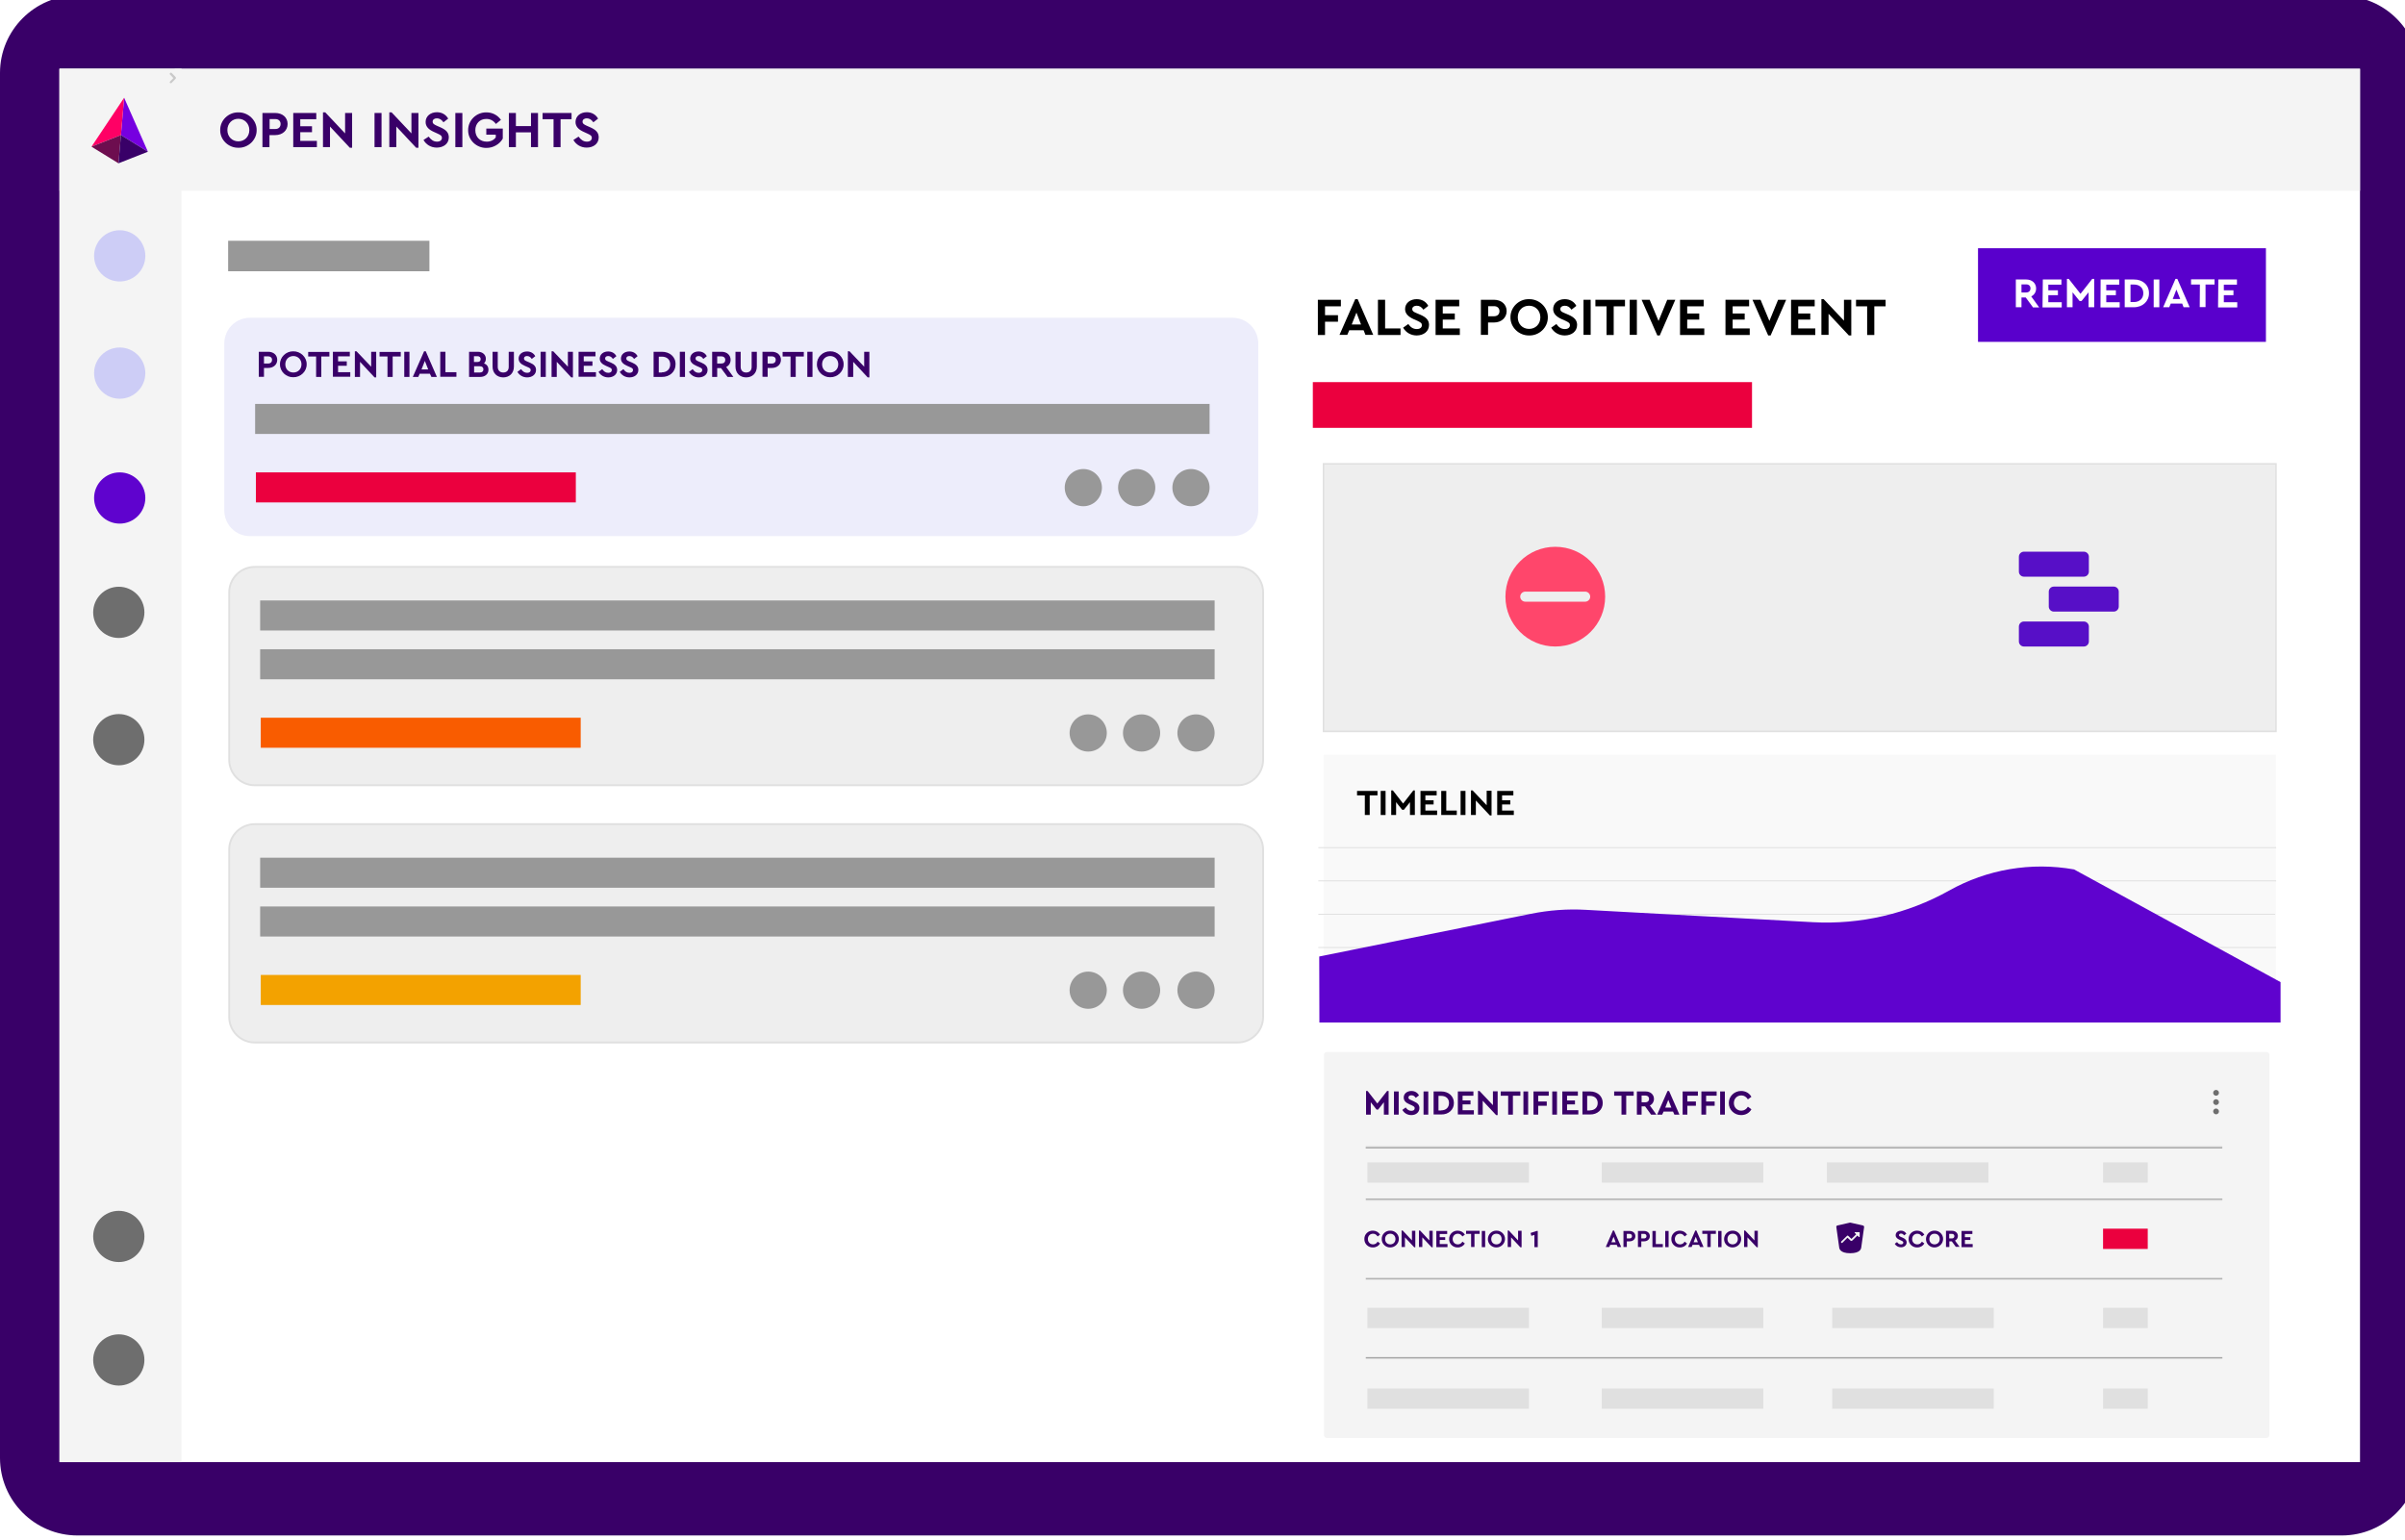 <?xml version="1.0" encoding="utf-8"?>
<!-- Generator: Adobe Illustrator 27.0.0, SVG Export Plug-In . SVG Version: 6.00 Build 0)  -->
<svg version="1.1" id="uuid-8c5c53ed-e927-4b0b-ae9b-9a44575079c2"
	 xmlns="http://www.w3.org/2000/svg" xmlns:xlink="http://www.w3.org/1999/xlink" x="0px" y="0px" viewBox="0 0 1577.1 1010"
	 style="enable-background:new 0 0 1577.1 1010;" xml:space="preserve">
<style type="text/css">
	.st0{fill:#390068;}
	.st1{fill:#FFFFFF;}
	.st2{fill:#F4F4F4;}
	.st3{fill:#989898;}
	.st4{fill:#EB003E;}
	.st5{fill:#C9C9C9;}
	.st6{fill:#7600E0;}
	.st7{fill:#FF0065;}
	.st8{fill:#6D0D4F;}
	.st9{fill:#6E6E6E;}
	.st10{fill:#5F03CE;}
	.st11{fill:#CDCDF6;}
	.st12{fill:#EDEDFB;}
	.st13{fill-rule:evenodd;clip-rule:evenodd;fill:#EB003E;}
	.st14{fill-rule:evenodd;clip-rule:evenodd;fill:#989898;}
	.st15{fill:#EEEEEE;stroke:#E0E0E0;}
	.st16{fill:#F9F9F9;}
	.st17{fill-rule:evenodd;clip-rule:evenodd;fill:#5900CC;}
	.st18{fill-rule:evenodd;clip-rule:evenodd;fill:#FF466B;}
	.st19{fill:#570FC7;}
	.st20{fill:#EEEEEE;stroke:#E0E0E0;stroke-width:1.234;}
	.st21{fill-rule:evenodd;clip-rule:evenodd;fill:#F95C00;}
	.st22{fill-rule:evenodd;clip-rule:evenodd;fill:#F3A200;}
	.st23{fill:none;stroke:#E0E0E0;stroke-width:0.618;}
	.st24{fill:#FFFFFF;filter:url(#Adobe_OpacityMaskFilter);}
	.st25{mask:url(#path-43-inside-2_1_2345_00000177481993536227919180000011963189201630324112_);fill:#989898;}
	.st26{fill:#FFFFFF;filter:url(#Adobe_OpacityMaskFilter_00000151527833468448253060000014504260993930178222_);}
	.st27{mask:url(#path-48-inside-3_1_2345_00000140016680670130499600000015680593854987002032_);fill:#989898;}
	.st28{fill:#FFFFFF;filter:url(#Adobe_OpacityMaskFilter_00000049200119582049589540000012283916630337120943_);}
	.st29{mask:url(#path-50-inside-4_1_2345_00000183938129825364164980000003229725437627025087_);fill:#989898;}
	.st30{fill:#FFFFFF;filter:url(#Adobe_OpacityMaskFilter_00000111159966813131334710000010975623177278644885_);}
	.st31{mask:url(#path-54-inside-6_1_2345_00000163039021881107557250000001259998995875314107_);fill:#989898;}
	.st32{fill:#E0E0E0;}
	.st33{fill-rule:evenodd;clip-rule:evenodd;fill:#390068;}
</style>
<g>
	<path class="st0" d="M50.8-2.7l1484.9,0c28,0,50.8,22.8,50.8,50.8l0,908.1c0,28-22.8,50.8-50.8,50.8l-1484.9,0
		c-28,0-50.8-22.8-50.8-50.8L0,47.8C0,19.8,22.8-3,50.8-3V-2.7z"/>
	<rect x="39" y="45.1" class="st1" width="1508.6" height="913.8"/>
	<path class="st2" d="M114.6,45.1h1433v80h-1433V45.1z"/>
	<rect x="149.6" y="157.9" class="st3" width="132" height="20"/>
	<rect x="860.9" y="250.6" class="st4" width="288" height="30"/>
	<rect x="39" y="45.1" class="st2" width="80" height="913.8"/>
	<rect x="39" y="45.1" class="st2" width="80" height="80"/>
	<path class="st5" d="M112.5,47.8c0.3,0.2,2.7,2.8,2.7,2.8c0.1,0.1,0.2,0.3,0.2,0.5c0,0.2-0.1,0.3-0.2,0.5c0,0-2.5,2.6-2.7,2.8
		c-0.3,0.2-0.7,0.3-1,0c-0.3-0.3-0.3-0.6,0-0.9l2.2-2.3l-2.2-2.3c-0.3-0.3-0.3-0.7,0-0.9C111.8,47.5,112.2,47.6,112.5,47.8z"/>
	<g>
		<g>
			<path class="st6" d="M97,99.5L79.3,88.6l2.1-24.5L97,99.5z"/>
			<path class="st7" d="M81.4,64.1l-2.1,24.5L60,96.2L81.4,64.1z"/>
			<path class="st8" d="M79.3,88.6l-1.6,18.5L60,96.2L79.3,88.6z"/>
			<path class="st0" d="M97,99.5l-19.3,7.6l1.6-18.5L97,99.5z"/>
		</g>
		<circle class="st9" cx="77.9" cy="485.1" r="16.8"/>
		<circle class="st9" cx="77.9" cy="810.9" r="16.8"/>
		<circle class="st9" cx="77.9" cy="891.9" r="16.8"/>
		<circle class="st9" cx="77.9" cy="401.6" r="16.8"/>
		<circle class="st10" cx="78.5" cy="326.6" r="16.8"/>
		<circle class="st11" cx="78.5" cy="244.7" r="16.8"/>
		<circle class="st11" cx="78.5" cy="167.8" r="16.8"/>
	</g>
	<path class="st12" d="M163.9,208.4h644.4c9.3,0,16.8,7.5,16.8,16.8v109.6c0,9.3-7.5,16.8-16.8,16.8H163.9
		c-9.3,0-16.8-7.5-16.8-16.8V225.2C147.1,215.9,154.6,208.4,163.9,208.4z"/>
	<rect x="167.8" y="309.8" class="st13" width="209.8" height="19.7"/>
	<rect x="167.3" y="264.9" class="st14" width="625.9" height="19.7"/>
	<circle class="st14" cx="710.4" cy="319.8" r="12.2"/>
	<circle class="st14" cx="745.4" cy="319.8" r="12.2"/>
	<circle class="st14" cx="781" cy="319.8" r="12.2"/>
	<rect x="867.9" y="304.2" class="st15" width="624.6" height="175.5"/>
	<rect x="867.9" y="495" class="st16" width="624.6" height="170.2"/>
	<rect x="1297.1" y="162.8" class="st17" width="188.8" height="61.4"/>
	<g>
		<path class="st1" d="M1333.1,201.5l-4.7-6.4h-2.8v6.4h-3.7v-18.2h6.8c3.8,0,6.5,2.4,6.5,5.9c0,2.3-1.2,4.2-3.2,5.2l5.2,7.2H1333.1
			z M1325.6,191.8h3.1c1.7,0,2.8-1,2.8-2.7c0-1.6-1.1-2.6-2.8-2.6h-3.1V191.8z"/>
		<path class="st1" d="M1339.6,183.3h12.2v3.4h-8.6v3.7h6.3v3.2h-6.3v4.6h8.8v3.4h-12.6L1339.6,183.3L1339.6,183.3z"/>
		<path class="st1" d="M1373.3,182.9v18.6h-3.7v-9.8l-4.6,5.7h-1.3l-4.6-5.7v9.8h-3.7v-18.6h1.2l7.7,9.8l7.7-9.8H1373.3z"/>
		<path class="st1" d="M1377.5,183.3h12.2v3.4h-8.5v3.7h6.3v3.2h-6.3v4.6h8.8v3.4h-12.6L1377.5,183.3L1377.5,183.3z"/>
		<path class="st1" d="M1393.3,183.3h6c5.8-0.1,10,3.7,9.9,9c0.1,5.2-4.1,9.2-9.9,9.2h-6V183.3z M1399.3,198.1
			c3.7,0,6.2-2.3,6.2-5.8s-2.4-5.7-6.2-5.7h-2.2v11.5H1399.3z"/>
		<path class="st1" d="M1412.3,183.3h3.7v18.2h-3.7V183.3z"/>
		<path class="st1" d="M1431,199.1h-7.5l-1,2.4h-4l8.1-18.6h1.2l8.1,18.6h-4L1431,199.1z M1427.2,189.9l-2.4,6.2h4.9L1427.2,189.9z"
			/>
		<path class="st1" d="M1442.6,186.6h-5.8v-3.4h15.4v3.4h-5.9v14.8h-3.8L1442.6,186.6L1442.6,186.6z"/>
		<path class="st1" d="M1454.7,183.3h12.2v3.4h-8.6v3.7h6.3v3.2h-6.3v4.6h8.8v3.4h-12.6L1454.7,183.3L1454.7,183.3z"/>
	</g>
	<g>
		<path class="st0" d="M156.3,73.7c6.5-0.1,12.1,5.2,12,11.6c0.1,6.4-5.5,11.8-12,11.6c-6.5,0.1-12-5.2-11.9-11.6
			C144.3,78.9,149.8,73.6,156.3,73.7z M156.3,77.9c-4.1,0-7.2,3.1-7.2,7.4c0,4.3,3.1,7.4,7.2,7.4c4.1,0,7.2-3.1,7.2-7.4
			C163.5,81.1,160.4,77.9,156.3,77.9z"/>
		<path class="st0" d="M172.1,74.1h8.4c4.7,0,8.1,2.9,8.1,7.2c0,4.3-3.4,7.3-8.1,7.3h-3.8v7.9h-4.6V74.1z M180.6,84.6
			c2.1,0,3.4-1.3,3.4-3.3c0-1.9-1.3-3.2-3.4-3.2h-3.8v6.5H180.6z"/>
		<path class="st0" d="M192.3,74.1h15.1v4.1h-10.5v4.6h7.7v3.9h-7.7v5.7h10.9v4.1h-15.5V74.1z"/>
		<path class="st0" d="M230.9,74.1v22.8h-1.5l-13-13.9v13.5h-4.6V73.7h1.5l13,13.8V74.1H230.9z"/>
		<path class="st0" d="M245.6,74.1h4.6v22.4h-4.6V74.1z"/>
		<path class="st0" d="M274.4,74.1v22.8h-1.5l-13-13.9v13.5h-4.6V73.7h1.5l13,13.8V74.1H274.4z"/>
		<path class="st0" d="M281.1,89.6c1.5,2,3.1,3.3,5.5,3.3c2,0,3.2-1,3.2-2.5c0-1.3-0.7-1.8-2.9-2.8l-2.4-1.1
			c-3.4-1.5-5.4-3.5-5.4-6.5c0-3.8,3.2-6.4,7.4-6.4c3.4,0,6,1.7,7.4,4.2l-3.1,2.4c-1.2-1.7-2.6-2.6-4.3-2.6c-1.6,0-2.8,0.8-2.8,2.2
			c0,1.2,0.7,1.7,2.6,2.6l2.5,1.1c3.8,1.7,5.5,3.5,5.5,6.6c0,4.1-3.4,6.7-7.9,6.7c-3.8,0-6.9-1.9-8.7-5L281.1,89.6z"/>
		<path class="st0" d="M298.6,74.1h4.6v22.4h-4.6V74.1z"/>
		<path class="st0" d="M319,73.7c3.9,0,7.3,1.8,9.5,4.9l-3.3,2.7c-1.6-2.2-3.7-3.3-6.3-3.3c-4.3,0-7.2,3.1-7.2,7.4
			c0,4.4,3,7.5,7.5,7.5c2.6,0,4.7-1.1,5.9-2.8v-1.8h-6.2v-4h10.8v6.6c-1,1.8-2.5,3.3-4.4,4.4c-1.9,1.1-4,1.7-6.3,1.7
			c-6.6,0.1-12.1-5.2-12-11.6C306.9,78.9,312.4,73.6,319,73.7z"/>
		<path class="st0" d="M333.7,74.1h4.6v8.6h9.9v-8.6h4.6v22.4h-4.6v-9.7h-9.9v9.7h-4.6V74.1z"/>
		<path class="st0" d="M363,78.2h-7.2v-4.1h19v4.1h-7.2v18.3H363V78.2z"/>
		<path class="st0" d="M379.4,89.6c1.5,2,3.1,3.3,5.5,3.3c2,0,3.2-1,3.2-2.5c0-1.3-0.7-1.8-2.9-2.8l-2.4-1.1
			c-3.4-1.5-5.4-3.5-5.4-6.5c0-3.8,3.2-6.4,7.4-6.4c3.4,0,6,1.7,7.4,4.2l-3.1,2.4c-1.2-1.7-2.6-2.6-4.3-2.6c-1.6,0-2.8,0.8-2.8,2.2
			c0,1.2,0.7,1.7,2.6,2.6l2.5,1.1c3.8,1.7,5.5,3.5,5.5,6.6c0,4.1-3.4,6.7-7.9,6.7c-3.8,0-6.9-1.9-8.7-5L379.4,89.6z"/>
	</g>
	<g>
		<path class="st0" d="M169.7,230.7h6.2c3.4,0,5.9,2.1,5.9,5.3c0,3.1-2.5,5.3-5.9,5.3h-2.8v5.8h-3.4V230.7z M175.9,238.4
			c1.6,0,2.5-1,2.5-2.4c0-1.4-1-2.3-2.5-2.3h-2.8v4.7H175.9z"/>
		<path class="st0" d="M192.3,230.4c4.7-0.1,8.9,3.8,8.8,8.5c0.1,4.7-4,8.6-8.8,8.5c-4.7,0.1-8.8-3.8-8.7-8.5
			C183.5,234.2,187.6,230.3,192.3,230.4z M192.4,233.5c-3,0-5.3,2.2-5.3,5.4s2.2,5.4,5.3,5.4c3,0,5.3-2.2,5.3-5.4
			C197.7,235.8,195.4,233.5,192.4,233.5z"/>
		<path class="st0" d="M207.4,233.8h-5.3v-3h13.9v3h-5.3v13.4h-3.4V233.8z"/>
		<path class="st0" d="M218.3,230.7h11.1v3h-7.7v3.3h5.7v2.9h-5.7v4.2h8v3h-11.4V230.7z"/>
		<path class="st0" d="M246.7,230.7v16.8h-1.1l-9.5-10.2v9.9h-3.4v-16.8h1.1l9.6,10.1v-9.8H246.7z"/>
		<path class="st0" d="M254.2,233.8h-5.3v-3h13.9v3h-5.3v13.4h-3.4V233.8z"/>
		<path class="st0" d="M265.1,230.7h3.4v16.5h-3.4V230.7z"/>
		<path class="st0" d="M281.9,245.1h-6.7l-0.9,2.1h-3.6l7.4-16.8h1.1l7.3,16.8h-3.6L281.9,245.1z M278.6,236.7l-2.2,5.6h4.4
			L278.6,236.7z"/>
		<path class="st0" d="M288.7,230.7h3.4v13.4h7.2v3h-10.6V230.7z"/>
		<path class="st0" d="M314.9,247.2h-7.3v-16.5h5.8c3,0,5.2,1.9,5.2,4.6c0,1.2-0.4,2.2-1.2,3c1.8,0.7,2.9,2.1,2.9,4.1
			C320.4,245.2,318.1,247.2,314.9,247.2z M310.8,233.6v3.8h2.3c1.4,0,2.1-0.7,2.1-1.9s-0.8-1.9-2.1-1.9H310.8z M314.7,240.2h-3.8
			v4.1h3.8c1.5,0,2.3-0.8,2.3-2.1C317,241,316.2,240.2,314.7,240.2z"/>
		<path class="st0" d="M323,230.7h3.4v9.9c0,2.4,1.5,3.7,3.6,3.7c2.2,0,3.6-1.3,3.6-3.7v-9.9h3.4v9.7c0,4.4-3,7.1-7,7.1
			c-4,0-7-2.7-7-7.1V230.7z"/>
		<path class="st0" d="M341.7,242.1c1.1,1.5,2.2,2.4,4,2.4c1.5,0,2.3-0.7,2.3-1.8c0-1-0.5-1.3-2.1-2l-1.8-0.8c-2.5-1.1-4-2.5-4-4.7
			c0-2.8,2.3-4.7,5.5-4.7c2.5,0,4.4,1.2,5.4,3.1l-2.3,1.8c-0.8-1.3-1.9-1.9-3.1-1.9c-1.2,0-2,0.6-2,1.6c0,0.9,0.5,1.3,1.9,1.9
			l1.9,0.8c2.8,1.2,4.1,2.6,4.1,4.8c0,3-2.5,4.9-5.8,4.9c-2.8,0-5.1-1.4-6.4-3.6L341.7,242.1z"/>
		<path class="st0" d="M354.5,230.7h3.4v16.5h-3.4V230.7z"/>
		<path class="st0" d="M375.7,230.7v16.8h-1.1l-9.5-10.2v9.9h-3.4v-16.8h1.1l9.6,10.1v-9.8H375.7z"/>
		<path class="st0" d="M379.4,230.7h11.1v3h-7.7v3.3h5.7v2.9h-5.7v4.2h8v3h-11.4V230.7z"/>
		<path class="st0" d="M394.9,242.1c1.1,1.5,2.2,2.4,4,2.4c1.5,0,2.3-0.7,2.3-1.8c0-1-0.5-1.3-2.1-2l-1.8-0.8c-2.5-1.1-4-2.5-4-4.7
			c0-2.8,2.3-4.7,5.5-4.7c2.5,0,4.4,1.2,5.4,3.1l-2.3,1.8c-0.8-1.3-1.9-1.9-3.1-1.9c-1.2,0-2,0.6-2,1.6c0,0.9,0.5,1.3,1.9,1.9
			l1.9,0.8c2.8,1.2,4.1,2.6,4.1,4.8c0,3-2.5,4.9-5.8,4.9c-2.8,0-5.1-1.4-6.4-3.6L394.9,242.1z"/>
		<path class="st0" d="M408.8,242.1c1.1,1.5,2.2,2.4,4,2.4c1.5,0,2.3-0.7,2.3-1.8c0-1-0.5-1.3-2.1-2l-1.8-0.8c-2.5-1.1-4-2.5-4-4.7
			c0-2.8,2.3-4.7,5.5-4.7c2.5,0,4.4,1.2,5.4,3.1l-2.3,1.8c-0.8-1.3-1.9-1.9-3.1-1.9c-1.2,0-2,0.6-2,1.6c0,0.9,0.5,1.3,1.9,1.9
			l1.9,0.8c2.8,1.2,4.1,2.6,4.1,4.8c0,3-2.5,4.9-5.8,4.9c-2.8,0-5.1-1.4-6.4-3.6L408.8,242.1z"/>
		<path class="st0" d="M428.6,230.7h5.4c5.2,0,9.1,3.3,9,8.2c0.1,4.8-3.8,8.4-9,8.3h-5.4V230.7z M434,244.2c3.3,0,5.5-2.1,5.5-5.2
			c0-3.2-2.2-5.1-5.5-5.1h-2v10.4H434z"/>
		<path class="st0" d="M445.8,230.7h3.4v16.5h-3.4V230.7z"/>
		<path class="st0" d="M454.2,242.1c1.1,1.5,2.2,2.4,4,2.4c1.5,0,2.3-0.7,2.3-1.8c0-1-0.5-1.3-2.1-2l-1.8-0.8c-2.5-1.1-4-2.5-4-4.7
			c0-2.8,2.3-4.7,5.5-4.7c2.5,0,4.4,1.2,5.4,3.1l-2.3,1.8c-0.8-1.3-1.9-1.9-3.1-1.9c-1.2,0-2,0.6-2,1.6c0,0.9,0.5,1.3,1.9,1.9
			l1.9,0.8c2.8,1.2,4.1,2.6,4.1,4.8c0,3-2.5,4.9-5.8,4.9c-2.8,0-5.1-1.4-6.4-3.6L454.2,242.1z"/>
		<path class="st0" d="M477.1,247.2l-4.3-5.8h-2.5v5.8H467v-16.5h6.2c3.4,0,5.9,2.1,5.9,5.3c0,2.1-1.1,3.8-2.9,4.7l4.7,6.5H477.1z
			 M470.3,238.4h2.8c1.6,0,2.5-0.9,2.5-2.4c0-1.4-1-2.3-2.5-2.3h-2.8V238.4z"/>
		<path class="st0" d="M482.3,230.7h3.4v9.9c0,2.4,1.5,3.7,3.6,3.7c2.2,0,3.6-1.3,3.6-3.7v-9.9h3.4v9.7c0,4.4-3,7.1-7,7.1
			c-4,0-7-2.7-7-7.1V230.7z"/>
		<path class="st0" d="M500,230.7h6.2c3.4,0,5.9,2.1,5.9,5.3c0,3.1-2.5,5.3-5.9,5.3h-2.8v5.8H500V230.7z M506.2,238.4
			c1.6,0,2.5-1,2.5-2.4c0-1.4-1-2.3-2.5-2.3h-2.8v4.7H506.2z"/>
		<path class="st0" d="M518.5,233.8h-5.3v-3h13.9v3h-5.3v13.4h-3.4V233.8z"/>
		<path class="st0" d="M529.4,230.7h3.4v16.5h-3.4V230.7z"/>
		<path class="st0" d="M544.4,230.4c4.7-0.1,8.9,3.8,8.8,8.5c0.1,4.7-4,8.6-8.8,8.5c-4.7,0.1-8.8-3.8-8.7-8.5
			C535.6,234.2,539.6,230.3,544.4,230.4z M544.4,233.5c-3,0-5.3,2.2-5.3,5.4s2.2,5.4,5.3,5.4c3,0,5.3-2.2,5.3-5.4
			C549.7,235.8,547.4,233.5,544.4,233.5z"/>
		<path class="st0" d="M570.1,230.7v16.8H569l-9.5-10.2v9.9H556v-16.8h1.1l9.6,10.1v-9.8H570.1z"/>
	</g>
	<g>
		<path class="st18" d="M1019.9,424c18.1,0,32.7-14.6,32.7-32.7s-14.6-32.7-32.7-32.7c-18.1,0-32.7,14.6-32.7,32.7
			S1001.8,424,1019.9,424z M1000.2,388c-1.8,0-3.3,1.5-3.3,3.3c0,1.8,1.5,3.3,3.3,3.3h39.3c1.8,0,3.3-1.5,3.3-3.3
			c0-1.8-1.5-3.3-3.3-3.3H1000.2z"/>
		<g>
			<path class="st19" d="M1323.9,365.1c0-1.8,1.5-3.3,3.3-3.3h39.3c1.8,0,3.3,1.5,3.3,3.3v9.8c0,1.8-1.5,3.3-3.3,3.3h-39.3
				c-1.8,0-3.3-1.5-3.3-3.3V365.1z"/>
			<path class="st19" d="M1323.9,410.9c0-1.8,1.5-3.3,3.3-3.3h39.3c1.8,0,3.3,1.5,3.3,3.3v9.8c0,1.8-1.5,3.3-3.3,3.3h-39.3
				c-1.8,0-3.3-1.5-3.3-3.3V410.9z"/>
			<path class="st19" d="M1346.8,384.7c-1.8,0-3.3,1.5-3.3,3.3v9.8c0,1.8,1.5,3.3,3.3,3.3h39.3c1.8,0,3.3-1.5,3.3-3.3V388
				c0-1.8-1.5-3.3-3.3-3.3H1346.8z"/>
		</g>
	</g>
	<path class="st20" d="M167.1,371.8h644.4c9.3,0,16.8,7.5,16.8,16.8v109.6c0,9.3-7.5,16.8-16.8,16.8H167.1
		c-9.3,0-16.8-7.5-16.8-16.8V388.6C150.3,379.3,157.8,371.8,167.1,371.8z"/>
	<rect x="171" y="470.7" class="st21" width="209.8" height="19.7"/>
	<rect x="170.6" y="393.8" class="st14" width="625.9" height="19.7"/>
	<rect x="170.6" y="425.8" class="st14" width="625.9" height="19.7"/>
	<circle class="st14" cx="713.6" cy="480.7" r="12.2"/>
	<circle class="st14" cx="748.6" cy="480.7" r="12.2"/>
	<circle class="st14" cx="784.3" cy="480.7" r="12.2"/>
	<path class="st20" d="M167.1,540.5h644.4c9.3,0,16.8,7.5,16.8,16.8v109.6c0,9.3-7.5,16.8-16.8,16.8H167.1
		c-9.3,0-16.8-7.5-16.8-16.8V557.2C150.3,548,157.8,540.5,167.1,540.5z"/>
	<rect x="171" y="639.4" class="st22" width="209.8" height="19.7"/>
	<rect x="170.6" y="562.5" class="st14" width="625.9" height="19.7"/>
	<rect x="170.6" y="594.5" class="st14" width="625.9" height="19.7"/>
	<circle class="st14" cx="713.6" cy="649.4" r="12.2"/>
	<circle class="st14" cx="748.6" cy="649.4" r="12.2"/>
	<circle class="st14" cx="784.3" cy="649.4" r="12.2"/>
	<g>
		<path d="M864.2,196.6h15.1v4.3h-10.4v5.8h8.5v4.3h-8.5v8.7h-4.7V196.6z"/>
		<path d="M894.2,216.6h-9.4l-1.3,3h-5.1l10.3-23.4h1.6l10.2,23.4h-5.1L894.2,216.6z M889.5,205l-3.1,7.8h6.1L889.5,205z"/>
		<path d="M903.6,196.6h4.7v18.8h10.1v4.3h-14.8V196.6z"/>
		<path d="M923.5,212.5c1.5,2.1,3.1,3.3,5.6,3.3c2.1,0,3.3-1,3.3-2.5c0-1.4-0.7-1.8-2.9-2.9l-2.5-1.1c-3.5-1.6-5.6-3.6-5.6-6.6
			c0-3.9,3.3-6.5,7.6-6.5c3.5,0,6.2,1.7,7.6,4.4l-3.2,2.5c-1.2-1.8-2.6-2.6-4.4-2.6c-1.6,0-2.9,0.8-2.9,2.2c0,1.2,0.7,1.8,2.7,2.6
			l2.6,1.1c3.9,1.7,5.7,3.6,5.7,6.7c0,4.2-3.5,6.9-8.1,6.9c-3.9,0-7.1-2-8.9-5.1L923.5,212.5z"/>
		<path d="M941.4,196.6h15.5v4.3h-10.8v4.7h7.9v4h-7.9v5.8h11.2v4.3h-15.9V196.6z"/>
		<path d="M971.1,196.6h8.6c4.8,0,8.3,3,8.3,7.4c0,4.4-3.5,7.5-8.3,7.5h-3.9v8.1h-4.7V196.6z M979.8,207.4c2.2,0,3.5-1.4,3.5-3.3
			c0-2-1.4-3.3-3.5-3.3h-3.9v6.6H979.8z"/>
		<path d="M1002.7,196.2c6.6-0.1,12.4,5.3,12.3,11.9c0.1,6.6-5.6,12.1-12.3,11.9c-6.6,0.1-12.3-5.3-12.2-11.9
			C990.4,201.5,996.1,196,1002.7,196.2z M1002.7,200.5c-4.3,0-7.4,3.1-7.4,7.6c0,4.4,3.1,7.6,7.4,7.6c4.2,0,7.4-3.1,7.4-7.6
			C1010.1,203.7,1006.9,200.5,1002.7,200.5z"/>
		<path d="M1020.6,212.5c1.5,2.1,3.1,3.3,5.6,3.3c2.1,0,3.3-1,3.3-2.5c0-1.4-0.7-1.8-2.9-2.9l-2.5-1.1c-3.5-1.6-5.6-3.6-5.6-6.6
			c0-3.9,3.3-6.5,7.6-6.5c3.5,0,6.2,1.7,7.6,4.4l-3.2,2.5c-1.2-1.8-2.6-2.6-4.4-2.6c-1.6,0-2.9,0.8-2.9,2.2c0,1.2,0.7,1.8,2.7,2.6
			l2.6,1.1c3.9,1.7,5.7,3.6,5.7,6.7c0,4.2-3.5,6.9-8.1,6.9c-3.9,0-7.1-2-8.9-5.1L1020.6,212.5z"/>
		<path d="M1038.4,196.6h4.7v23h-4.7V196.6z"/>
		<path d="M1053.6,200.9h-7.4v-4.3h19.4v4.3h-7.4v18.8h-4.7V200.9z"/>
		<path d="M1068.7,196.6h4.7v23h-4.7V196.6z"/>
		<path d="M1098.6,196.6l-10.2,23.4h-1.6l-10.3-23.4h5.3l5.8,13.9l5.7-13.9H1098.6z"/>
		<path d="M1101.7,196.6h15.5v4.3h-10.8v4.7h7.9v4h-7.9v5.8h11.2v4.3h-15.9V196.6z"/>
		<path d="M1131.5,196.6h15.5v4.3h-10.8v4.7h7.9v4h-7.9v5.8h11.2v4.3h-15.9V196.6z"/>
		<path d="M1171.3,196.6l-10.2,23.4h-1.6l-10.3-23.4h5.3l5.8,13.9l5.7-13.9H1171.3z"/>
		<path d="M1174.5,196.6h15.5v4.3h-10.8v4.7h7.9v4h-7.9v5.8h11.2v4.3h-15.9V196.6z"/>
		<path d="M1214,196.6V220h-1.6l-13.3-14.2v13.8h-4.7v-23.4h1.5l13.3,14.1v-13.7H1214z"/>
		<path d="M1224.5,200.9h-7.4v-4.3h19.4v4.3h-7.4v18.8h-4.7V200.9z"/>
	</g>
	<g>
		<path d="M895,521.6h-5.1v-2.9h13.4v2.9h-5.1v12.9H895V521.6z"/>
		<path d="M905.4,518.7h3.2v15.8h-3.2V518.7z"/>
		<path d="M927.8,518.4v16.1h-3.2v-8.4l-4,5h-1.1l-4-5v8.4h-3.2v-16.1h1.1l6.7,8.6l6.7-8.6H927.8z"/>
		<path d="M931.4,518.7h10.7v2.9h-7.4v3.2h5.4v2.8h-5.4v4h7.7v2.9h-10.9V518.7z"/>
		<path d="M945.2,518.7h3.2v12.9h6.9v2.9h-10.2V518.7z"/>
		<path d="M957.8,518.7h3.2v15.8h-3.2V518.7z"/>
		<path d="M978.1,518.7v16.1H977l-9.2-9.8v9.5h-3.2v-16.1h1.1l9.2,9.7v-9.5H978.1z"/>
		<path d="M981.7,518.7h10.7v2.9H985v3.2h5.4v2.8H985v4h7.7v2.9h-10.9V518.7z"/>
	</g>
	<line class="st23" x1="864.5" y1="621.4" x2="1492.6" y2="621.4"/>
	<line class="st23" x1="864.5" y1="599.6" x2="1491.9" y2="599.6"/>
	<line class="st23" x1="864.5" y1="577.7" x2="1492.6" y2="577.7"/>
	<line class="st23" x1="864.5" y1="555.9" x2="1492.6" y2="555.9"/>
	<path class="st2" d="M870.3,689.9h615.8c1.2,0,2.1,0.8,2.1,1.9v249.4c0,1-1,1.9-2.1,1.9H870.3c-1.2,0-2.1-0.8-2.1-1.9V691.8
		C868.2,690.8,869.1,689.9,870.3,689.9z"/>
	<path class="st9" d="M1453.2,720.9c-1.1,0-1.9,0.9-1.9,1.9s0.9,1.9,1.9,1.9c1.1,0,1.9-0.9,1.9-1.9S1454.2,720.9,1453.2,720.9z
		 M1453.2,718.6c1.1,0,1.9-0.9,1.9-1.9c0-1.1-0.9-1.9-1.9-1.9c-1.1,0-1.9,0.9-1.9,1.9S1452.1,718.6,1453.2,718.6z M1453.2,727
		c-1.1,0-1.9,0.9-1.9,1.9s0.9,1.9,1.9,1.9c1.1,0,1.9-0.9,1.9-1.9S1454.2,727,1453.2,727z"/>
	<defs>
		<filter id="Adobe_OpacityMaskFilter" filterUnits="userSpaceOnUse" x="895.4" y="751.4" width="562" height="36.4">
			<feColorMatrix  type="matrix" values="1 0 0 0 0  0 1 0 0 0  0 0 1 0 0  0 0 0 1 0"/>
		</filter>
	</defs>
	
		<mask maskUnits="userSpaceOnUse" x="895.4" y="751.4" width="562" height="36.4" id="path-43-inside-2_1_2345_00000177481993536227919180000011963189201630324112_">
		<path class="st24" d="M895.4,752.2h562v34.6h-562V752.2z"/>
	</mask>
	<path class="st25" d="M895.4,753.1h562v-1.7h-562V753.1z M1457.5,786h-562v1.7h562V786z"/>
	<defs>
		
			<filter id="Adobe_OpacityMaskFilter_00000015325940685402020810000018406657223645676679_" filterUnits="userSpaceOnUse" x="895.4" y="838" width="562" height="1.7">
			<feColorMatrix  type="matrix" values="1 0 0 0 0  0 1 0 0 0  0 0 1 0 0  0 0 0 1 0"/>
		</filter>
	</defs>
	
		<mask maskUnits="userSpaceOnUse" x="895.4" y="838" width="562" height="1.7" id="path-48-inside-3_1_2345_00000140016680670130499600000015680593854987002032_">
		<path style="fill:#FFFFFF;filter:url(#Adobe_OpacityMaskFilter_00000015325940685402020810000018406657223645676679_);" d="
			M895.4,786.9h562v52h-562V786.9z"/>
	</mask>
	<path class="st27" d="M1457.5,838h-562v1.7h562V838z"/>
	<defs>
		
			<filter id="Adobe_OpacityMaskFilter_00000085240871920271575640000000402985300484491919_" filterUnits="userSpaceOnUse" x="895.4" y="889.9" width="562" height="1.7">
			<feColorMatrix  type="matrix" values="1 0 0 0 0  0 1 0 0 0  0 0 1 0 0  0 0 0 1 0"/>
		</filter>
	</defs>
	
		<mask maskUnits="userSpaceOnUse" x="895.4" y="889.9" width="562" height="1.7" id="path-50-inside-4_1_2345_00000183938129825364164980000003229725437627025087_">
		<path style="fill:#FFFFFF;filter:url(#Adobe_OpacityMaskFilter_00000085240871920271575640000000402985300484491919_);" d="
			M895.4,838.8h562v52h-562V838.8z"/>
	</mask>
	<path class="st29" d="M1457.5,889.9h-562v1.7h562V889.9z"/>
	<defs>
		
			<filter id="Adobe_OpacityMaskFilter_00000101819274980035829660000012194139260262590868_" filterUnits="userSpaceOnUse" x="895.4" y="1011.2" width="562" height="1.7">
			<feColorMatrix  type="matrix" values="1 0 0 0 0  0 1 0 0 0  0 0 1 0 0  0 0 0 1 0"/>
		</filter>
	</defs>
	
		<mask maskUnits="userSpaceOnUse" x="895.4" y="1011.2" width="562" height="1.7" id="path-54-inside-6_1_2345_00000163039021881107557250000001259998995875314107_">
		<path style="fill:#FFFFFF;filter:url(#Adobe_OpacityMaskFilter_00000101819274980035829660000012194139260262590868_);" d="
			M895.4,960.1h562v52h-562V960.1z"/>
	</mask>
	<path class="st31" d="M1457.5,1011.2h-562v1.7h562V1011.2z"/>
	<rect x="896.7" y="762.3" class="st32" width="105.9" height="13.3"/>
	<rect x="896.7" y="857.7" class="st32" width="105.9" height="13.3"/>
	<rect x="1050.4" y="857.7" class="st32" width="105.9" height="13.3"/>
	<rect x="896.7" y="910.6" class="st32" width="105.9" height="13.3"/>
	<rect x="1050.4" y="910.6" class="st32" width="105.9" height="13.3"/>
	<rect x="1201.5" y="857.7" class="st32" width="105.9" height="13.3"/>
	<rect x="1201.5" y="910.6" class="st32" width="105.9" height="13.3"/>
	<rect x="1379.1" y="805.8" class="st4" width="29.3" height="13.3"/>
	<rect x="1379.1" y="857.7" class="st32" width="29.3" height="13.3"/>
	<rect x="1379.1" y="762.3" class="st32" width="29.3" height="13.3"/>
	<rect x="1379.1" y="910.6" class="st32" width="29.3" height="13.3"/>
	<rect x="1050.4" y="762.3" class="st32" width="105.9" height="13.3"/>
	<rect x="1198" y="762.3" class="st32" width="105.9" height="13.3"/>
	<g>
		<path class="st0" d="M1213.3,975.6v9.8h-1.2v-8.4l-2.1,0.7l-0.3-1l3.1-1H1213.3z"/>
		<path class="st0" d="M1222.3,978.7c0,1.2-0.6,2-1.4,3.1l-2.4,3.5h-1.4l2.5-3.6c-0.2,0.1-0.5,0.1-0.8,0.1c-1.7,0-3.2-1.4-3.2-3.2
			c0-1.9,1.5-3.3,3.4-3.3C1220.8,975.4,1222.3,976.8,1222.3,978.7z M1221.2,978.7c0-1.3-0.9-2.2-2.2-2.2c-1.2,0-2.2,1-2.2,2.2
			s1,2.2,2.2,2.2C1220.2,980.9,1221.2,979.9,1221.2,978.7z"/>
		<path class="st0" d="M1230.6,984.3v1h-6.8v-0.3l3.5-3.7c1.1-1.1,1.7-1.9,1.7-2.9c0-1-0.7-2-1.9-2c-1.2,0-2,1-2,2
			c0,0.2,0,0.5,0.1,0.8h-1.2c-0.1-0.3-0.1-0.6-0.1-0.9c0-1.5,1.2-3,3.2-3c1.8,0,3.1,1.3,3.1,3c0,1.5-1,2.6-2,3.7l-2.2,2.3H1230.6z"
			/>
		<path class="st0" d="M1232.5,984.6c0-0.5,0.4-0.9,0.9-0.9c0.5,0,0.9,0.4,0.9,0.9s-0.4,0.9-0.9,0.9
			C1232.9,985.5,1232.5,985.1,1232.5,984.6z"/>
		<path class="st0" d="M1243,984.3v1h-6.8v-0.3l3.5-3.7c1.1-1.1,1.7-1.9,1.7-2.9c0-1-0.7-2-1.9-2c-1.2,0-2,1-2,2
			c0,0.2,0,0.5,0.1,0.8h-1.2c-0.1-0.3-0.1-0.6-0.1-0.9c0-1.5,1.2-3,3.2-3c1.8,0,3.1,1.3,3.1,3c0,1.5-1,2.6-2,3.7l-2.2,2.3H1243z"/>
		<path class="st0" d="M1251.3,982.2c0,1.9-1.5,3.3-3.3,3.3c-1.8,0-3.3-1.4-3.3-3.3c0-1.2,0.6-2,1.4-3.1l2.4-3.5h1.4l-2.5,3.6
			c0.2-0.1,0.5-0.1,0.8-0.1C1249.8,979,1251.3,980.4,1251.3,982.2z M1250.1,982.2c0-1.2-1-2.2-2.2-2.2s-2.2,1-2.2,2.2
			c0,1.3,1,2.2,2.2,2.2S1250.1,983.5,1250.1,982.2z"/>
		<path class="st0" d="M1259.8,982.9c0,1.6-1.4,2.7-3.4,2.7s-3.5-1.1-3.5-2.7c0-1.4,1.1-2.2,2.3-2.6c-1.1-0.5-1.9-1.2-1.9-2.4
			c0-1.6,1.4-2.4,3-2.4c1.6,0,3,0.9,3,2.4c0,1.1-0.7,1.9-1.9,2.4C1258.6,980.7,1259.8,981.4,1259.8,982.9z M1258.6,982.8
			c0-1.1-1-1.6-2.3-2c-1.3,0.4-2.3,0.9-2.3,2c0,1,0.8,1.7,2.3,1.7C1257.8,984.5,1258.6,983.8,1258.6,982.8z M1256.3,979.7
			c1.1-0.4,1.8-0.9,1.8-1.8c0-1-0.8-1.5-1.8-1.5c-1.1,0-1.9,0.5-1.9,1.5C1254.5,978.8,1255.2,979.2,1256.3,979.7z"/>
		<path class="st0" d="M1261.8,984.6c0-0.5,0.4-0.9,0.9-0.9s0.9,0.4,0.9,0.9s-0.4,0.9-0.9,0.9S1261.8,985.1,1261.8,984.6z"/>
		<path class="st0" d="M1265.6,980.4c0-2.9,1.1-5,3.6-5c2.5,0,3.6,2.1,3.6,5c0,2.8-1.1,5.2-3.6,5.2
			C1266.7,985.5,1265.6,983.2,1265.6,980.4z M1271.6,980.4c0-2.3-0.6-3.9-2.4-3.9c-1.7,0-2.4,1.6-2.4,3.9c0,2.3,0.7,4.1,2.4,4.1
			C1270.9,984.5,1271.6,982.7,1271.6,980.4z"/>
		<path class="st0" d="M1274.8,984.6c0-0.5,0.4-0.9,0.9-0.9c0.5,0,0.9,0.4,0.9,0.9s-0.4,0.9-0.9,0.9
			C1275.2,985.5,1274.8,985.1,1274.8,984.6z"/>
		<path class="st0" d="M1284.7,975.6v0.3l-5,9.5h-1.3l4.7-8.8h-5v-1H1284.7z"/>
	</g>
	<g>
		<path class="st0" d="M910.6,715.5V731h-3.1v-8.1l-3.8,4.8h-1l-3.8-4.8v8.1h-3.1v-15.5h1l6.4,8.2l6.4-8.2H910.6z"/>
		<path class="st0" d="M914.1,715.8h3.1V731h-3.1V715.8z"/>
		<path class="st0" d="M921.8,726.3c1,1.4,2.1,2.2,3.7,2.2c1.4,0,2.2-0.6,2.2-1.7c0-0.9-0.5-1.2-1.9-1.9l-1.6-0.7
			c-2.3-1-3.7-2.3-3.7-4.4c0-2.6,2.2-4.3,5-4.3c2.3,0,4.1,1.1,5,2.9l-2.1,1.6c-0.8-1.2-1.7-1.7-2.9-1.7c-1.1,0-1.9,0.5-1.9,1.5
			c0,0.8,0.5,1.2,1.8,1.7l1.7,0.8c2.6,1.1,3.7,2.4,3.7,4.4c0,2.8-2.3,4.6-5.3,4.6c-2.6,0-4.7-1.3-5.9-3.4L921.8,726.3z"/>
		<path class="st0" d="M933.5,715.8h3.1V731h-3.1V715.8z"/>
		<path class="st0" d="M940.1,715.8h5c4.8,0,8.3,3.1,8.3,7.5c0.1,4.4-3.5,7.7-8.3,7.6h-5V715.8z M945.1,728.2c3.1,0,5.1-1.9,5.1-4.8
			c0-2.9-2-4.7-5.1-4.7h-1.8v9.6H945.1z"/>
		<path class="st0" d="M956,715.8h10.2v2.8h-7.1v3.1h5.2v2.6h-5.2v3.8h7.4v2.8H956V715.8z"/>
		<path class="st0" d="M982.1,715.8v15.5h-1l-8.8-9.4v9.1h-3.1v-15.5h1l8.8,9.3v-9.1H982.1z"/>
		<path class="st0" d="M989,718.6h-4.9v-2.8H997v2.8h-4.9V731H989V718.6z"/>
		<path class="st0" d="M999,715.8h3.1V731H999V715.8z"/>
		<path class="st0" d="M1005.6,715.8h10v2.8h-6.9v3.8h5.6v2.8h-5.6v5.8h-3.1V715.8z"/>
		<path class="st0" d="M1017.9,715.8h3.1V731h-3.1V715.8z"/>
		<path class="st0" d="M1024.5,715.8h10.2v2.8h-7.1v3.1h5.2v2.6h-5.2v3.8h7.4v2.8h-10.5V715.8z"/>
		<path class="st0" d="M1037.7,715.8h5c4.8,0,8.3,3.1,8.3,7.5c0.1,4.4-3.5,7.7-8.3,7.6h-5V715.8z M1042.6,728.2
			c3.1,0,5.1-1.9,5.1-4.8c0-2.9-2-4.7-5.1-4.7h-1.8v9.6H1042.6z"/>
		<path class="st0" d="M1063.4,718.6h-4.9v-2.8h12.8v2.8h-4.9V731h-3.1V718.6z"/>
		<path class="st0" d="M1082.7,731l-3.9-5.4h-2.3v5.4h-3.1v-15.2h5.7c3.2,0,5.5,2,5.5,4.9c0,1.9-1,3.5-2.7,4.3l4.3,6H1082.7z
			 M1076.5,722.9h2.6c1.4,0,2.3-0.9,2.3-2.2c0-1.3-0.9-2.2-2.3-2.2h-2.6V722.9z"/>
		<path class="st0" d="M1097.1,729h-6.2l-0.9,2h-3.3l6.8-15.5h1l6.8,15.5h-3.3L1097.1,729z M1094,721.3l-2,5.1h4L1094,721.3z"/>
		<path class="st0" d="M1103.4,715.8h10v2.8h-6.9v3.8h5.6v2.8h-5.6v5.8h-3.1V715.8z"/>
		<path class="st0" d="M1115.7,715.8h10v2.8h-6.9v3.8h5.6v2.8h-5.6v5.8h-3.1V715.8z"/>
		<path class="st0" d="M1128,715.8h3.1V731h-3.1V715.8z"/>
		<path class="st0" d="M1141.8,715.5c2.9,0,5.3,1.4,6.7,3.8l-2.3,1.7c-1.1-1.7-2.5-2.6-4.3-2.6c-2.8,0-4.9,2.1-4.9,5s2.1,5,4.9,5
			c1.8,0,3.3-0.9,4.3-2.6l2.3,1.7c-1.3,2.4-3.8,3.8-6.7,3.8c-4.4,0.1-8.2-3.5-8.1-7.9C1133.6,719,1137.4,715.4,1141.8,715.5z"/>
	</g>
	<g>
		<path class="st0" d="M900.3,807.1c2,0,3.7,1,4.7,2.6l-1.6,1.2c-0.8-1.2-1.8-1.8-3-1.8c-2,0-3.4,1.5-3.4,3.5s1.4,3.5,3.4,3.5
			c1.3,0,2.3-0.6,3-1.8l1.6,1.2c-0.9,1.6-2.6,2.6-4.7,2.6c-3.1,0.1-5.7-2.4-5.6-5.5C894.6,809.5,897.2,807,900.3,807.1z"/>
		<path class="st0" d="M911.7,807.1c3-0.1,5.7,2.4,5.6,5.5c0,3-2.6,5.5-5.6,5.5c-3,0.1-5.7-2.4-5.6-5.5
			C906,809.5,908.6,807,911.7,807.1z M911.7,809.1c-2,0-3.4,1.4-3.4,3.5s1.4,3.5,3.4,3.5c1.9,0,3.4-1.4,3.4-3.5
			C915.1,810.5,913.6,809.1,911.7,809.1z"/>
		<path class="st0" d="M928.1,807.3V818h-0.7l-6.1-6.5v6.3h-2.2v-10.8h0.7l6.1,6.5v-6.3H928.1z"/>
		<path class="st0" d="M939.5,807.3V818h-0.7l-6.1-6.5v6.3h-2.2v-10.8h0.7l6.1,6.5v-6.3H939.5z"/>
		<path class="st0" d="M941.9,807.3h7.1v2h-4.9v2.1h3.6v1.8h-3.6v2.7h5.1v2h-7.3V807.3z"/>
		<path class="st0" d="M955.9,807.1c2,0,3.7,1,4.7,2.6l-1.6,1.2c-0.8-1.2-1.8-1.8-3-1.8c-2,0-3.4,1.5-3.4,3.5s1.4,3.5,3.4,3.5
			c1.3,0,2.3-0.6,3-1.8l1.6,1.2c-0.9,1.6-2.6,2.6-4.7,2.6c-3.1,0.1-5.7-2.4-5.6-5.5C950.2,809.5,952.8,807,955.9,807.1z"/>
		<path class="st0" d="M964.8,809.2h-3.4v-2h8.9v2h-3.4v8.6h-2.2V809.2z"/>
		<path class="st0" d="M971.7,807.3h2.2v10.6h-2.2V807.3z"/>
		<path class="st0" d="M981.3,807.1c3-0.1,5.7,2.4,5.6,5.5c0,3-2.6,5.5-5.6,5.5c-3,0.1-5.7-2.4-5.6-5.5
			C975.7,809.5,978.3,807,981.3,807.1z M981.3,809.1c-2,0-3.4,1.4-3.4,3.5s1.4,3.5,3.4,3.5c1.9,0,3.4-1.4,3.4-3.5
			C984.7,810.5,983.3,809.1,981.3,809.1z"/>
		<path class="st0" d="M997.8,807.3V818H997l-6.1-6.5v6.3h-2.2v-10.8h0.7l6.1,6.5v-6.3H997.8z"/>
		<path class="st0" d="M1008.4,807.3v10.6h-2.2v-8l-2,0.6l-0.5-1.9l4-1.3H1008.4z"/>
	</g>
	<g>
		<path class="st0" d="M1060.2,816.4h-4.3l-0.6,1.4h-2.3l4.7-10.8h0.7l4.7,10.8h-2.3L1060.2,816.4z M1058.1,811.1l-1.4,3.6h2.8
			L1058.1,811.1z"/>
		<path class="st0" d="M1064.6,807.3h4c2.2,0,3.8,1.4,3.8,3.4c0,2-1.6,3.4-3.8,3.4h-1.8v3.7h-2.2V807.3z M1068.6,812.2
			c1,0,1.6-0.6,1.6-1.5c0-0.9-0.6-1.5-1.6-1.5h-1.8v3H1068.6z"/>
		<path class="st0" d="M1074.1,807.3h4c2.2,0,3.8,1.4,3.8,3.4c0,2-1.6,3.4-3.8,3.4h-1.8v3.7h-2.2V807.3z M1078.1,812.2
			c1,0,1.6-0.6,1.6-1.5c0-0.9-0.6-1.5-1.6-1.5h-1.8v3H1078.1z"/>
		<path class="st0" d="M1083.6,807.3h2.2v8.6h4.6v2h-6.8V807.3z"/>
		<path class="st0" d="M1092,807.3h2.2v10.6h-2.2V807.3z"/>
		<path class="st0" d="M1101.6,807.1c2,0,3.7,1,4.7,2.6l-1.6,1.2c-0.8-1.2-1.8-1.8-3-1.8c-2,0-3.4,1.5-3.4,3.5s1.4,3.5,3.4,3.5
			c1.3,0,2.3-0.6,3-1.8l1.6,1.2c-0.9,1.6-2.6,2.6-4.7,2.6c-3.1,0.1-5.7-2.4-5.6-5.5C1095.9,809.5,1098.5,807,1101.6,807.1z"/>
		<path class="st0" d="M1114.2,816.4h-4.3l-0.6,1.4h-2.3l4.7-10.8h0.7l4.7,10.8h-2.3L1114.2,816.4z M1112,811.1l-1.4,3.6h2.8
			L1112,811.1z"/>
		<path class="st0" d="M1119.7,809.2h-3.4v-2h8.9v2h-3.4v8.6h-2.2V809.2z"/>
		<path class="st0" d="M1126.7,807.3h2.2v10.6h-2.2V807.3z"/>
		<path class="st0" d="M1136.2,807.1c3-0.1,5.7,2.4,5.6,5.5c0,3-2.6,5.5-5.6,5.5c-3,0.1-5.7-2.4-5.6-5.5
			C1130.6,809.5,1133.2,807,1136.2,807.1z M1136.2,809.1c-2,0-3.4,1.4-3.4,3.5s1.4,3.5,3.4,3.5c1.9,0,3.4-1.4,3.4-3.5
			C1139.6,810.5,1138.2,809.1,1136.2,809.1z"/>
		<path class="st0" d="M1152.7,807.3V818h-0.7l-6.1-6.5v6.3h-2.2v-10.8h0.7l6.1,6.5v-6.3H1152.7z"/>
	</g>
	<g>
		<path class="st0" d="M1244,814.6c0.7,0.9,1.4,1.5,2.6,1.5c0.9,0,1.5-0.4,1.5-1.2c0-0.6-0.3-0.8-1.3-1.3l-1.1-0.5
			c-1.6-0.7-2.6-1.6-2.6-3c0-1.8,1.5-3,3.5-3c1.6,0,2.8,0.8,3.5,2l-1.5,1.1c-0.5-0.8-1.2-1.2-2-1.2c-0.8,0-1.3,0.4-1.3,1
			c0,0.6,0.3,0.8,1.2,1.2l1.2,0.5c1.8,0.8,2.6,1.7,2.6,3.1c0,1.9-1.6,3.2-3.7,3.2c-1.8,0-3.3-0.9-4.1-2.3L1244,814.6z"/>
		<path class="st0" d="M1257.2,807.1c2,0,3.7,1,4.7,2.6l-1.6,1.2c-0.8-1.2-1.8-1.8-3-1.8c-2,0-3.4,1.5-3.4,3.5s1.4,3.5,3.4,3.5
			c1.3,0,2.3-0.6,3-1.8l1.6,1.2c-0.9,1.6-2.6,2.6-4.7,2.6c-3.1,0.1-5.7-2.4-5.6-5.5C1251.5,809.5,1254.1,807,1257.2,807.1z"/>
		<path class="st0" d="M1268.6,807.1c3-0.1,5.7,2.4,5.6,5.5c0,3-2.6,5.5-5.6,5.5c-3,0.1-5.7-2.4-5.6-5.5
			C1263,809.5,1265.6,807,1268.6,807.1z M1268.6,809.1c-2,0-3.4,1.4-3.4,3.5s1.4,3.5,3.4,3.5c1.9,0,3.4-1.4,3.4-3.5
			C1272,810.5,1270.6,809.1,1268.6,809.1z"/>
		<path class="st0" d="M1282.6,817.8l-2.7-3.7h-1.6v3.7h-2.2v-10.6h4c2.2,0,3.8,1.4,3.8,3.4c0,1.3-0.7,2.4-1.9,3l3,4.1H1282.6z
			 M1278.2,812.2h1.8c1,0,1.6-0.6,1.6-1.5c0-0.9-0.6-1.5-1.6-1.5h-1.8V812.2z"/>
		<path class="st0" d="M1286.3,807.3h7.1v2h-4.9v2.1h3.6v1.8h-3.6v2.7h5.1v2h-7.3V807.3z"/>
	</g>
	<path class="st33" d="M1204.2,804.8l1.9,13.5c0.1,0.5,0.5,3.6,7.2,3.6c6.7,0,7.1-3.1,7.2-3.6l1.9-13.5c0.1-0.5-0.3-1-0.8-1.1
		l-7.9-1.8c-0.3-0.1-0.6-0.1-0.9,0l-7.9,1.8c-0.3,0.1-0.5,0.2-0.6,0.4C1204.2,804.3,1204.1,804.6,1204.2,804.8z M1217.2,809.5
		l-0.9-0.9c0-0.1-0.1-0.1-0.1-0.2c0-0.1,0-0.1,0-0.2c0,0,0.1-0.1,0.1-0.1c0.1,0,0.1,0,0.2,0h2.7c0,0,0.1,0,0.1,0c0,0,0.1,0,0.1,0.1
		c0,0,0.1,0.1,0.1,0.1c0,0,0,0.1,0,0.1v2.6c0,0.1,0,0.1-0.1,0.2c0,0-0.1,0.1-0.1,0.1c-0.1,0-0.1,0-0.2,0c-0.1,0-0.1,0-0.2-0.1
		l-0.9-0.9l-3.5,3.4c-0.2,0.2-0.6,0.2-0.9,0l-2.1-2l-3.3,3.3c-0.1,0.1-0.1,0.1-0.2,0.1c-0.1,0-0.2,0.1-0.2,0.1s-0.2,0-0.2-0.1
		c-0.1,0-0.1-0.1-0.2-0.1c-0.1-0.1-0.1-0.1-0.1-0.2c0-0.1,0-0.2,0-0.2c0-0.1,0-0.2,0-0.2c0-0.1,0.1-0.1,0.1-0.2l3.8-3.7
		c0.1-0.1,0.1-0.1,0.2-0.1c0.1,0,0.2-0.1,0.2-0.1c0.1,0,0.2,0,0.2,0.1c0.1,0,0.1,0.1,0.2,0.1l2.1,2L1217.2,809.5z"/>
	<path class="st10" d="M865.1,627.3l138.8-28c11.9-2.4,24-3.3,36.1-2.6l148.8,8.1c31.1,1.7,62.1-5.5,89.3-20.7l0,0
		c24.9-14,53.9-18.9,82-13.9l135.4,73.9v26.5H865.2L865.1,627.3z"/>
</g>
</svg>

